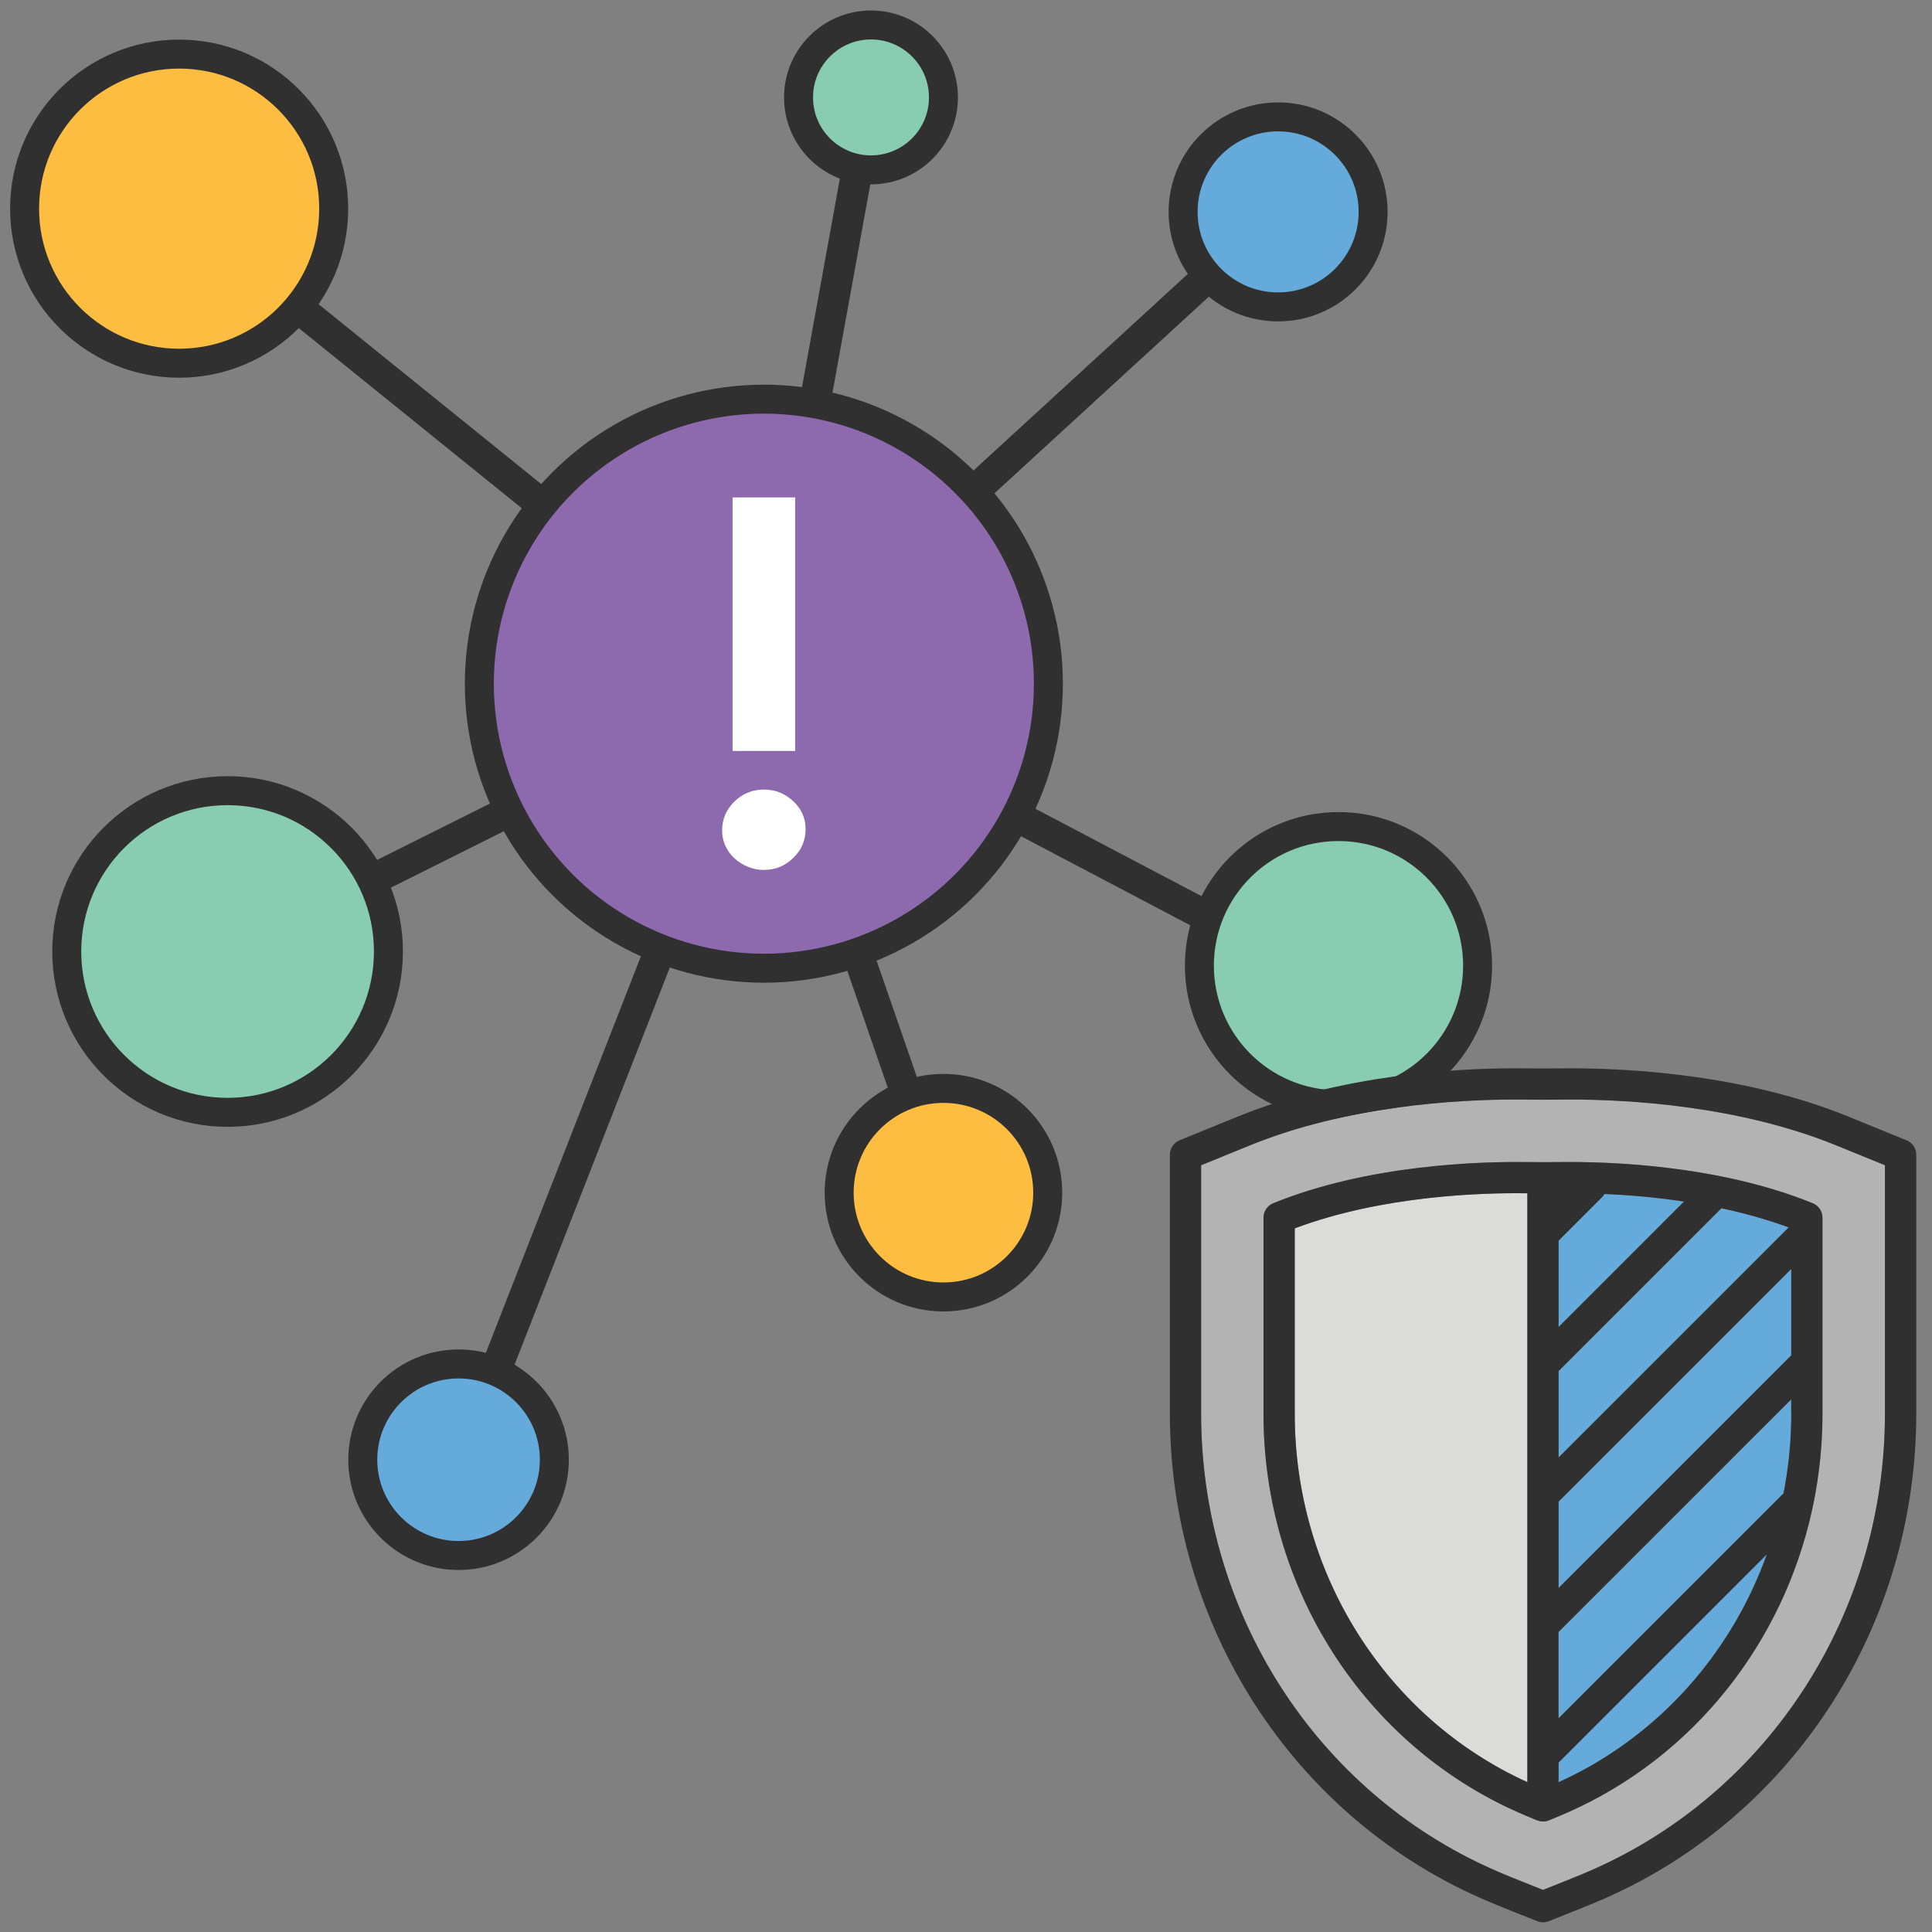 <?xml version="1.0" encoding="UTF-8"?><svg id="Layer_2" xmlns="http://www.w3.org/2000/svg" width="400" height="400" viewBox="0 0 400 400"><rect x="0" y="0" width="400" height="400" fill="#808080" stroke="none"/><defs><style>.cls-1{fill:#dbdcda;}.cls-2{fill:#8d69ad;}.cls-2,.cls-3,.cls-4,.cls-5{stroke:#303030;stroke-linecap:round;stroke-linejoin:round;stroke-width:6px;}.cls-6{fill:#303030;}.cls-7{fill:#b3b3b3;}.cls-3{fill:#88ccb1;}.cls-8{fill:#fff;}.cls-9,.cls-5{fill:#64aada;}.cls-4,.cls-10{fill:#fcbd41;}</style></defs><path class="cls-6" d="M120.04,114.01c-.74,0-1.44-.25-2.01-.71l-57.95-46.81c-.67-.54-1.08-1.31-1.17-2.16-.09-.85.16-1.69.69-2.35.62-.76,1.53-1.2,2.5-1.2.74,0,1.43.25,2.01.71l57.95,46.81c.67.54,1.08,1.31,1.17,2.16.09.85-.16,1.69-.69,2.35-.61.76-1.52,1.19-2.5,1.19Z"/><path class="cls-6" d="M194.25,111.66c-.91,0-1.75-.37-2.37-1.04-1.19-1.3-1.1-3.33.2-4.53l55.87-51.23c.59-.54,1.36-.84,2.16-.84.91,0,1.75.37,2.37,1.04,1.19,1.3,1.1,3.33-.2,4.53l-55.87,51.24c-.59.54-1.36.84-2.17.84Z"/><path class="cls-6" d="M267.34,202.16c-.52,0-1.02-.12-1.49-.37l-65.81-34.63c-.76-.4-1.32-1.07-1.57-1.88-.25-.82-.17-1.69.23-2.45.56-1.06,1.64-1.72,2.83-1.72.52,0,1.03.13,1.5.37l65.82,34.63c.76.4,1.31,1.07,1.57,1.88.25.82.17,1.69-.23,2.45-.56,1.05-1.65,1.71-2.84,1.71Z"/><path class="cls-6" d="M100.15,293.23c-.4,0-.79-.07-1.16-.22-1.65-.65-2.47-2.51-1.82-4.16l40.2-102.83c.49-1.24,1.66-2.04,2.99-2.04.4,0,.79.07,1.17.22.8.31,1.43.92,1.77,1.7.34.78.36,1.66.05,2.46l-40.2,102.84c-.48,1.24-1.66,2.04-2.99,2.04Z"/><path class="cls-6" d="M72.04,187.84c-1.23,0-2.33-.68-2.87-1.77-.38-.77-.45-1.63-.17-2.45.27-.81.84-1.47,1.61-1.85l41.99-20.99.07-.04c.5-.31,1.07-.47,1.65-.47,1.77,0,3.21,1.43,3.21,3.18,0,1.27-.68,2.37-1.78,2.92l-42.28,21.14c-.45.22-.93.34-1.43.34Z"/><path class="cls-6" d="M166.91,96.56c-.19,0-.39-.02-.6-.05-1.72-.32-2.88-1.99-2.56-3.73l10.83-59.62c.28-1.52,1.61-2.63,3.17-2.63.19,0,.38.02.57.05,1.72.32,2.88,1.99,2.57,3.73l-10.83,59.62c-.28,1.53-1.6,2.64-3.15,2.64Z"/><path class="cls-6" d="M190.34,237.46c-1.37,0-2.58-.87-3.03-2.15l-15.97-46.11-.04-.09c-.19-.41-.28-.85-.28-1.31,0-1.77,1.43-3.21,3.18-3.21,1.42,0,2.63.87,3.08,2.16l16.09,46.45c.58,1.67-.31,3.5-1.99,4.08-.33.11-.68.17-1.04.17Z"/><circle class="cls-4" cx="37.09" cy="43.2" r="32"/><circle class="cls-3" cx="277.12" cy="199.93" r="28.8"/><circle class="cls-3" cx="180.33" cy="20.17" r="15"/><circle class="cls-5" cx="264.62" cy="43.87" r="19.67"/><circle class="cls-3" cx="47.12" cy="197" r="33.3"/><circle class="cls-5" cx="94.94" cy="302.22" r="19.83"/><circle class="cls-2" cx="158.15" cy="141.55" r="58.91"/><circle class="cls-4" cx="195.33" cy="246.93" r="21.59"/><path class="cls-9" d="M332.18,247.19c-.14.24-.3.48-.51.68l-8.98,8.98v17.88l25.97-25.97c-6.09-.92-11.78-1.37-16.48-1.57Z"/><path class="cls-9" d="M322.69,368.98c.34-.16.69-.32,1.03-.48.44-.21.88-.41,1.31-.62.47-.23.93-.47,1.4-.71.43-.22.86-.44,1.28-.67.46-.25.91-.51,1.37-.76.42-.24.83-.47,1.24-.71.45-.26.89-.54,1.33-.81.41-.25.81-.5,1.21-.76.44-.28.87-.57,1.3-.86.39-.26.79-.52,1.18-.8.43-.3.85-.6,1.27-.91.38-.28.76-.55,1.14-.83.42-.31.82-.63,1.23-.95.37-.29.74-.57,1.1-.87.41-.33.8-.67,1.2-1,.35-.3.71-.6,1.06-.9.4-.35.78-.7,1.17-1.05.34-.31.68-.62,1.02-.93.38-.36.76-.73,1.14-1.1.33-.32.66-.63.98-.96.37-.38.73-.76,1.1-1.14.31-.33.63-.65.94-.99.36-.39.71-.79,1.06-1.19.3-.34.6-.67.9-1.02.35-.4.68-.82,1.02-1.23.29-.35.58-.69.86-1.05.33-.42.66-.85.98-1.27.27-.36.55-.71.81-1.07.32-.43.63-.87.94-1.31.26-.36.52-.72.77-1.09.31-.44.6-.9.9-1.35.24-.37.49-.74.73-1.11.29-.46.57-.93.85-1.39.23-.38.46-.75.69-1.13.28-.47.54-.95.81-1.43.22-.38.44-.76.64-1.15.26-.48.51-.98.76-1.47.2-.39.41-.78.6-1.17.24-.49.48-1,.71-1.49.19-.4.38-.79.56-1.19.23-.5.44-1.02.66-1.53.17-.4.35-.8.52-1.21.21-.52.41-1.04.61-1.56.16-.41.32-.81.47-1.22.09-.24.17-.47.25-.71l-43.1,43.1v4.06Z"/><path class="cls-9" d="M356.4,250.16l-33.71,33.71v17.88l47.63-47.63c-4.56-1.68-9.28-2.97-13.92-3.96Z"/><path class="cls-1" d="M315.47,247.05c-8.35-.1-29.22.42-47.41,7.27v38.39c0,33.13,18.88,62.97,48.17,76.27v-121.93c-.25,0-.5,0-.75,0h0Z"/><path class="cls-10" d="M322.69,247.05v.66l.67-.67c-.22,0-.44,0-.67,0Z"/><path class="cls-7" d="M325.19,227.64s-4.5.04-5.73.04-5.76-.04-5.76-.04c-11.81,0-34.68,1.23-54.97,9.5l-10.06,4.1v51.46c0,41.1,23.75,78.15,60.51,94.38,1.39.62,2.82,1.21,4.27,1.8l6,2.4,6-2.4c1.46-.58,2.89-1.19,4.29-1.8,36.76-16.23,60.51-53.27,60.51-94.38v-51.46l-10.06-4.1c-20.3-8.27-43.17-9.5-55-9.5ZM377.33,292.71c0,2.25-.08,4.48-.24,6.7-.24,3.33-.66,6.61-1.24,9.85-.2,1.08-.41,2.15-.64,3.22-6.05,27.73-24.61,51.28-50.67,62.78-1.26.56-2.55,1.1-3.87,1.63-.39.16-.8.23-1.2.23-.19,0-.37-.02-.55-.05-.05,0-.1-.02-.16-.04-.13-.03-.26-.07-.39-.11-.03-.01-.07-.02-.1-.03-1.32-.53-2.61-1.07-3.87-1.63-32.07-14.16-52.8-46.56-52.8-82.55v-40.6c0-1.31.8-2.5,2.01-2.99,19.74-8.04,42.9-8.63,51.95-8.53,2.61.03,5.21.03,7.82,0,9.03-.1,32.2.49,51.94,8.53,1.22.5,2.01,1.68,2.01,2.99v40.6Z"/><polygon class="cls-9" points="322.69 328.77 370.86 280.6 370.86 262.72 322.69 310.89 322.69 328.77"/><path class="cls-9" d="M322.69,355.78l46.56-46.56s0,0,.01-.01c.08-.4.16-.79.24-1.19.1-.58.19-1.16.28-1.73.07-.42.14-.85.21-1.27.09-.59.15-1.19.23-1.79.05-.42.11-.83.16-1.24.07-.62.11-1.24.17-1.86.03-.4.08-.8.11-1.21.05-.68.08-1.37.11-2.06.02-.34.04-.68.05-1.03.04-1.03.06-2.07.06-3.11v-2.97l-48.17,48.17v17.88Z"/><path class="cls-6" d="M394.71,236.08l-12.07-4.92c-21.32-8.68-45.14-9.98-57.46-9.98,0,0-4.48.04-5.71.04s-5.7-.04-5.73-.04c-12.3,0-36.12,1.3-57.44,9.98l-12.08,4.92c-1.22.5-2.01,1.68-2.01,2.99v53.64c0,43.66,25.26,83.03,64.37,100.29,1.46.64,2.95,1.27,4.48,1.88l7.21,2.88c.39.16.79.23,1.2.23s.81-.08,1.2-.23l7.2-2.88c1.54-.62,3.04-1.25,4.51-1.89,39.09-17.26,64.36-56.62,64.36-100.29v-53.64c0-1.32-.8-2.5-2.01-2.99ZM390.26,292.71c0,41.11-23.75,78.15-60.51,94.38-1.4.62-2.83,1.22-4.29,1.8l-6,2.4-6-2.4c-1.46-.58-2.88-1.18-4.27-1.8-36.76-16.23-60.51-53.27-60.51-94.38v-51.46l10.06-4.1c20.29-8.27,43.17-9.5,54.97-9.5,0,0,4.52.04,5.76.04s5.72-.04,5.73-.04c11.83,0,34.7,1.23,55,9.5l10.06,4.1v51.46Z"/><path class="cls-6" d="M375.31,249.12c-19.74-8.04-42.92-8.63-51.94-8.53-2.61.03-5.21.03-7.82,0-9.05-.1-32.21.49-51.95,8.53-1.22.5-2.01,1.68-2.01,2.99v40.6c0,35.99,20.72,68.39,52.8,82.55,1.26.56,2.55,1.1,3.87,1.63.03.01.07.02.1.03.13.05.26.08.39.11.05.01.1.03.16.04.18.03.37.05.55.05.41,0,.81-.08,1.2-.23,1.32-.53,2.61-1.07,3.87-1.63,26.06-11.5,44.63-35.05,50.67-62.78.23-1.07.45-2.14.64-3.22.59-3.24,1-6.52,1.24-9.85.16-2.22.24-4.45.24-6.7v-40.6c0-1.31-.8-2.5-2.01-2.99ZM316.23,368.98c-29.29-13.3-48.17-43.14-48.17-76.27v-38.39c18.2-6.85,39.07-7.37,47.41-7.27h0c.25,0,.5,0,.75,0v121.93ZM322.69,256.86l8.98-8.98c.21-.21.37-.44.51-.68,4.7.2,10.39.65,16.48,1.57l-25.97,25.97v-17.88ZM322.69,283.87l33.71-33.71c4.64.99,9.35,2.28,13.92,3.96l-47.63,47.63v-17.88ZM365.54,322.54c-.15.41-.32.81-.47,1.22-.2.52-.4,1.04-.61,1.56-.17.41-.35.81-.52,1.21-.22.51-.43,1.02-.66,1.53-.18.4-.37.79-.56,1.19-.24.5-.47,1-.71,1.49-.19.39-.4.78-.6,1.17-.25.49-.5.98-.76,1.47-.21.39-.43.77-.64,1.15-.27.48-.53.96-.81,1.43-.22.38-.46.76-.69,1.13-.28.46-.56.93-.85,1.39-.24.38-.49.74-.73,1.11-.3.45-.59.9-.9,1.35-.25.37-.52.73-.77,1.09-.31.44-.62.88-.94,1.31-.27.36-.54.71-.81,1.07-.33.42-.65.85-.98,1.27-.28.35-.57.7-.86,1.05-.34.41-.67.82-1.02,1.23-.29.34-.6.68-.9,1.02-.35.4-.7.8-1.06,1.19-.31.33-.62.66-.94.99-.36.38-.73.77-1.1,1.14-.32.32-.65.64-.98.96-.38.37-.75.74-1.14,1.1-.33.31-.68.62-1.02.93-.39.35-.77.71-1.17,1.05-.35.31-.71.6-1.06.9-.4.34-.8.67-1.2,1-.36.29-.73.58-1.1.87-.41.32-.82.64-1.23.95-.38.28-.76.56-1.14.83-.42.3-.84.61-1.27.91-.39.27-.78.53-1.18.8-.43.29-.86.58-1.3.86-.4.26-.81.51-1.21.76-.44.27-.88.55-1.33.81-.41.24-.83.48-1.24.71-.45.26-.91.52-1.37.76-.42.23-.85.45-1.28.67-.46.24-.93.48-1.4.71-.43.21-.87.42-1.31.62-.34.16-.68.32-1.03.48v-4.06l43.1-43.1c-.09.24-.16.48-.25.71ZM370.86,292.71c0,1.04-.02,2.08-.06,3.11-.01.34-.04.68-.05,1.03-.03.69-.06,1.38-.11,2.06-.03.4-.07.8-.11,1.21-.05.62-.1,1.24-.17,1.86-.04.42-.1.83-.16,1.24-.07.6-.14,1.2-.23,1.79-.06.43-.14.85-.21,1.27-.09.58-.18,1.16-.28,1.73-.07.4-.16.8-.24,1.19,0,0,0,0-.01.01l-46.56,46.56v-17.88l48.17-48.17v2.97ZM370.86,280.6l-48.17,48.17v-17.88l48.17-48.17v17.88Z"/><path class="cls-8" d="M149.51,171.9c0-2.3.84-4.28,2.53-5.94,1.7-1.65,3.73-2.49,6.11-2.49s4.32.8,6.05,2.38c1.72,1.58,2.59,3.52,2.59,5.83s-.85,4.29-2.54,5.94c-1.7,1.66-3.73,2.49-6.1,2.49-1.16,0-2.26-.22-3.3-.65-1.05-.43-1.96-1.01-2.76-1.73-.79-.71-1.42-1.58-1.89-2.59-.47-1-.69-2.08-.69-3.23ZM164.63,155.48h-12.96v-52.49h12.96v52.49Z"/></svg>